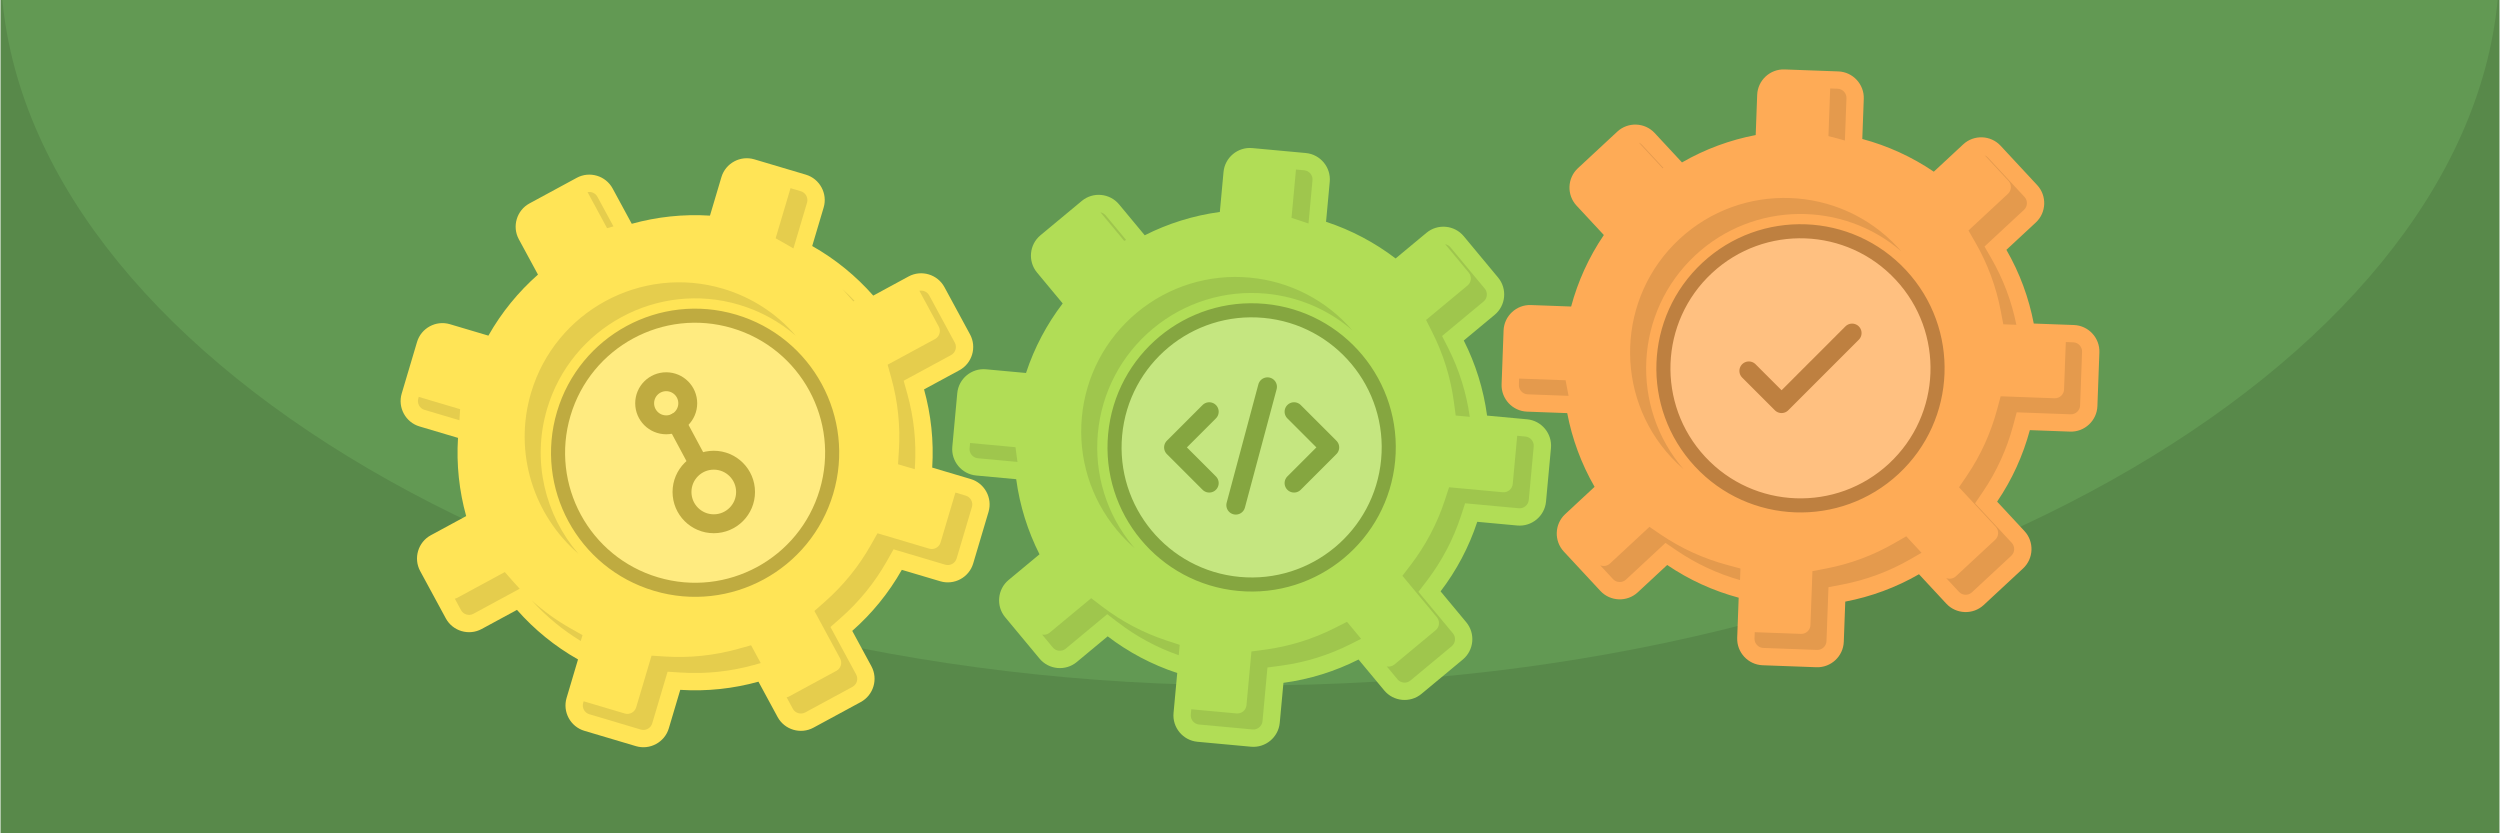<?xml version="1.0" encoding="UTF-8"?>
<!DOCTYPE svg PUBLIC "-//W3C//DTD SVG 1.1//EN" "http://www.w3.org/Graphics/SVG/1.1/DTD/svg11.dtd">
<!-- Creator: CorelDRAW 2018 (64-Bit) -->
<svg xmlns="http://www.w3.org/2000/svg" xml:space="preserve" width="1500px" height="500px" version="1.1" style="shape-rendering:geometricPrecision; text-rendering:geometricPrecision; image-rendering:optimizeQuality; fill-rule:evenodd; clip-rule:evenodd"
viewBox="0 0 150025.6 50029.5"
 xmlns:xlink="http://www.w3.org/1999/xlink">
 <defs>
  <style type="text/css">
   <![CDATA[
    .str1 {stroke:#85A640;stroke-width:1134.4;stroke-linecap:round;stroke-linejoin:round;stroke-miterlimit:2.613}
    .str0 {stroke:#BE8040;stroke-width:1134.4;stroke-linecap:round;stroke-linejoin:round;stroke-miterlimit:2.613}
    .str2 {stroke:#BFAB40;stroke-width:1134.4;stroke-linecap:round;stroke-linejoin:round;stroke-miterlimit:2.613}
    .fil7 {fill:none}
    .fil0 {fill:#58894A}
    .fil1 {fill:#629953}
    .fil2 {fill:#B1DD56}
    .fil8 {fill:#C5E680}
    .fil3 {fill:#FEAB56}
    .fil6 {fill:#FFC080}
    .fil4 {fill:#FFE456}
    .fil9 {fill:#FFEB80}
    .fil5 {fill:black;fill-opacity:0.102}
   ]]>
  </style>
 </defs>
 <g id="Layer_x0020_1">
  <g id="_2328226922064">
   <g>
    <rect class="fil0" width="150025.6" height="50029.5"/>
    <path class="fil1" d="M149915.6 0l-149805.7 0c2106.6,22064.8 34835,41150.3 74902.9,41150.3 40067.9,0 72796.3,-19085.5 74902.8,-41150.3z"/>
   </g>
   <g>
    <g>
     <path class="fil2" d="M92784 30115l297.3 -3216.1c80.3,-869.2 -565.1,-1645.9 -1434.2,-1726.3l-2401.1 -221.9c-214,-1594.6 -694.6,-3114.7 -1399,-4508.9l1856 -1541.9c671.3,-557.8 764.2,-1563.4 206.5,-2234.7l-2063.9 -2484.3c-557.8,-671.4 -1563.4,-764.3 -2234.8,-206.6l-1856.2 1542.2c-1241.6,-947.7 -2647.7,-1698.7 -4175.9,-2201.3l221.9 -2401.6c80.3,-869.2 -565,-1646 -1434.2,-1726.3l-3216.1 -297.2c-869.1,-80.3 -1645.8,565 -1726.2,1434.1l-221.9 2401.4c-1594.4,214.2 -3114.3,694.9 -4508.6,1399.2l-1542.3 -1856.4c-557.7,-671.4 -1563.3,-764.3 -2234.7,-206.5l-2484.3 2063.9c-671.3,557.8 -764.3,1563.3 -206.5,2234.7l1542.3 1856.4c-948,1241.5 -1699.2,2647.5 -2201.9,4175.7l-2401.1 -221.8c-869.2,-80.4 -1646,565 -1726.3,1434.1l-297.2 3216.1c-80.3,869.1 565,1645.9 1434.2,1726.2l2401.1 221.9c213.9,1594.7 694.6,3114.7 1398.9,4509l-1855.9 1541.8c-671.4,557.9 -764.3,1563.4 -206.6,2234.8l2064.1 2484.3c557.7,671.3 1563.2,764.3 2234.6,206.5l1856.3 -1542.1c1241.4,947.7 2647.6,1698.7 4175.9,2201.2l-221.9 2401.7c-80.4,869.2 565,1645.9 1434.1,1726.2l3216.1 297.3c869.1,80.3 1645.9,-565.1 1726.2,-1434.2l221.9 -2401.3c1594.4,-214.3 3114.4,-694.9 4508.6,-1399.2l1542.3 1856.4c557.7,671.3 1563.3,764.3 2234.7,206.5l2484.3 -2063.9c671.3,-557.8 764.3,-1563.4 206.5,-2234.8l-1542.3 -1856.4c947.9,-1241.4 1699.2,-2647.5 2202,-4175.7l2401.1 221.9c869.1,80.3 1645.9,-565 1726.2,-1434.1zm-18430 4940.7c4526.4,418.3 8534.9,-2912 8953.2,-7438.4 418.3,-4526.3 -2912,-8534.8 -7438.4,-8953.1 -4526.4,-418.4 -8534.8,2911.9 -8953.1,7438.3 -418.3,4526.4 2911.9,8534.9 7438.3,8953.2z"/>
     <path class="fil3" d="M100057.8 33918.7c1330.9,904 2784.2,1558.9 4292.8,1964l-88.7 2411.7c-32,872.3 655.3,1612.1 1527.5,1644.3l3227.7 118.7c872.2,32.1 1612.1,-655.3 1644.2,-1527.6l88.7 -2411.8c1534.3,-292.9 3031.7,-839.6 4425.5,-1643.2l1641.3 1766.7c594,639.4 1603.2,676.5 2242.7,82.4l2366.2 -2198.2c639.4,-594.1 676.6,-1603.3 82.5,-2242.8l-1641.2 -1766.6c903.9,-1330.9 1558.9,-2784.2 1963.8,-4292.9l2411.9 88.7c872.2,32.1 1612.1,-655.2 1644.1,-1527.4l118.8 -3227.7c32.1,-872.2 -655.3,-1612.1 -1527.5,-1644.2l-2411.9 -88.7c-292.9,-1534.3 -839.6,-3031.7 -1643.1,-4425.5l1766.6 -1641.3c639.4,-594.1 676.6,-1603.3 82.5,-2242.7l-2198.4 -2366.3c-594,-639.4 -1603.2,-676.5 -2242.7,-82.4l-1766.6 1641.2c-1330.9,-903.9 -2784.2,-1558.9 -4292.8,-1963.9l88.7 -2411.8c32,-872.3 -655.3,-1612.1 -1527.6,-1644.2l-3227.6 -118.7c-872.2,-32.1 -1612.1,655.3 -1644.1,1527.5l-88.7 2411.8c-1534.4,292.9 -3031.9,839.7 -4425.6,1643.3l-1641.2 -1766.7c-594.2,-639.5 -1603.3,-676.6 -2242.8,-82.5l-2366.3 2198.4c-639.4,594 -676.5,1603.2 -82.4,2242.6l1641.2 1766.7c-903.9,1330.9 -1558.8,2784.2 -1963.9,4292.8l-2411.8 -88.7c-872.3,-32.1 -1612,655.3 -1644.2,1527.6l-118.7 3227.6c-32.1,872.2 655.2,1612 1527.5,1644.1l2411.9 88.7c292.9,1534.4 839.6,3031.8 1643.1,4425.6l-1766.6 1641.2c-639.4,594.1 -676.5,1603.3 -82.5,2242.8l2198.3 2366.2c594.1,639.5 1603.3,676.6 2242.8,82.5l1766.6 -1641.3zm1973 -6203.3c3094.1,3330.5 8302.3,3522 11632.8,427.9 3330.5,-3094.2 3522,-8302.4 427.9,-11632.8 -3094.2,-3330.5 -8302.4,-3522 -11632.8,-427.9 -3330.5,3094.1 -3522.1,8302.3 -427.9,11632.8z"/>
     <path class="fil4" d="M40807.8 41415.8c1605.6,102 3190.1,-72.6 4695.2,-490.6l1149.4 2122.1c415.7,767.5 1383.7,1055.3 2151.2,639.6l2839.9 -1538.3c767.5,-415.7 1055.4,-1383.7 639.6,-2151.1l-1149.4 -2122.2c1172.4,-1032.1 2184.2,-2264.1 2976.1,-3664.5l2311.4 687.2c836.6,248.7 1724.6,-232.2 1973.3,-1068.8l920.4 -3095.9c248.8,-836.6 -232.2,-1724.6 -1068.8,-1973.4l-2311.4 -687.2c102,-1605.5 -72.4,-3190.2 -490.6,-4695.2l2122.2 -1149.4c767.4,-415.7 1055.2,-1383.7 639.5,-2151.2l-1538.2 -2839.9c-415.7,-767.5 -1383.8,-1055.3 -2151.2,-639.7l-2122.1 1149.5c-1032.3,-1172.4 -2264.2,-2184.2 -3664.5,-2976.1l687.2 -2311.3c248.7,-836.7 -232.3,-1724.7 -1068.9,-1973.4l-3095.9 -920.5c-836.6,-248.7 -1724.6,232.3 -1973.3,1069l-687.2 2311.3c-1605.7,-102.1 -3190.1,72.6 -4695.2,490.6l-1149.5 -2122.2c-415.7,-767.4 -1383.7,-1055.2 -2151.1,-639.5l-2840 1538.2c-767.5,415.7 -1055.3,1383.7 -639.6,2151.2l1149.5 2122.2c-1172.5,1032.1 -2184.2,2264 -2976.1,3664.4l-2311.4 -687.2c-836.7,-248.7 -1724.6,232.2 -1973.3,1068.9l-920.5 3095.9c-248.7,836.6 232.2,1724.6 1068.9,1973.3l2311.3 687.2c-102,1605.6 72.6,3190.1 490.7,4695.2l-2122.2 1149.5c-767.5,415.7 -1055.2,1383.7 -639.6,2151.2l1538.3 2839.9c415.7,767.5 1383.7,1055.3 2151.1,639.6l2122.2 -1149.4c1032.1,1172.4 2264.1,2184.1 3664.5,2976l-687.2 2311.4c-248.7,836.6 232.2,1724.6 1068.8,1973.3l3095.9 920.5c836.7,248.7 1724.6,-232.2 1973.4,-1068.8l687.2 -2311.4zm-1453.3 -6347.2c4356.4,1295.2 8937.9,-1186.3 10233.1,-5542.6 1295.2,-4356.4 -1186.4,-8937.9 -5542.7,-10233.1 -4356.3,-1295.2 -8937.8,1186.4 -10233,5542.7 -1295.2,4356.3 1186.3,8937.8 5542.6,10233z"/>
    </g>
    <g>
     <path class="fil5" d="M40873.7 40378.2c1465.5,93.1 2936.3,-61.9 4351.1,-454.8l414.4 -115.1 -579.2 -1069.3 -798 221.6c-1414.7,393 -2885.6,548 -4351,454.9l-826.5 -52.6 -923.2 3105.2c-85.2,286.6 -393.9,453.8 -680.5,368.6l-2472.9 -735.2 -28.8 97c-85.2,286.6 82,595.3 368.5,680.5l3095.9 920.4c286.6,85.2 595.3,-82 680.5,-368.6l923.2 -3105.2 826.5 52.6zm6320.5 1486.3l372.4 687.6c142.4,262.8 479,362.9 741.8,220.6l2840 -1538.3c262.8,-142.4 362.9,-478.9 220.5,-741.8l-1543.9 -2850.4 621.7 -547.3c1102.1,-970.2 2035.3,-2117.7 2758,-3395.9l407.6 -720.8 3105.1 923.2c286.6,85.2 595.3,-82 680.5,-368.5l920.5 -3095.9c85.1,-286.5 -82,-595.3 -368.6,-680.5l-623 -185.2 -891.6 2998.9c-85.2,286.5 -393.9,453.7 -680.5,368.5l-3105.1 -923.2 -407.6 720.8c-722.8,1278.2 -1655.9,2425.7 -2758,3395.9l-621.7 547.3 1543.9 2850.4c142.4,262.9 42.3,599.4 -220.5,741.8l-2840 1538.3c-48.5,26.2 -99.6,44.2 -151.5,54.5zm7692.6 -13695.1l10.3 -162.6c93.1,-1465.4 -61.7,-2936.3 -454.7,-4351l-221.8 -798 2850.5 -1543.9c262.8,-142.4 362.9,-479 220.5,-741.8l-1538.2 -2840c-116.1,-214.3 -361.3,-320.4 -590.3,-275.1l1165.8 2152.4c142.4,262.8 42.3,599.4 -220.5,741.8l-2850.5 1543.9 221.8 798c393,1414.7 547.8,2885.6 454.7,4351l-52.5 826.5 1004.9 298.8zm-3619.4 -10114c-231.6,-243.3 -472.2,-477.5 -721.3,-702.1 35.2,39.1 70.3,78.3 105.1,117.8l547.3 621.7 68.9 -37.4zm-3665.6 -3139.3l818.6 -2753c85.2,-286.6 -82.1,-595.3 -368.6,-680.5l-623 -185.2 -894.3 3008 720.8 407.6c116.6,66 232.1,133.7 346.5,203.1zm-10804.2 -1325.5l-964.8 -1781.2c-116.1,-214.3 -361.3,-320.4 -590.2,-275.1l1171.5 2162.8 383.5 -106.5zm-11687.7 10237l-28.8 97c-85.2,286.6 82,595.2 368.6,680.4l2100.2 624.5 42.3 -664 -2482.3 -737.9zm2163.8 12114.3l372.4 687.5c142.4,262.9 478.9,363 741.8,220.6l2781.4 -1506.6c-117.8,-123.8 -233.3,-249.9 -346.4,-378.3l-547.3 -621.8 -2850.4 1544c-48.6,26.3 -99.7,44.3 -151.5,54.6zm4617.2 104c857.8,951.2 1849.5,1772.7 2944,2436.8l104.6 -352 -720.8 -407.6c-836.2,-472.9 -1616.4,-1035.8 -2327.8,-1677.2zm2801.8 -2801.6c-1995.7,-2313.6 -2811,-5565 -1877.4,-8705 1456.5,-4899 6626.9,-7699.5 11525.9,-6243 1294,384.8 2441.4,1028.8 3402.8,1858.2 -1118.1,-1296.1 -2606.5,-2297.9 -4365.5,-2820.9 -4899,-1456.5 -10069.4,1344 -11525.9,6243 -1071.9,3605 161.7,7356.8 2840.1,9667.7z"/>
     <path class="fil5" d="M100642 33058.7c1160.8,788.4 2440.9,1384.1 3789.8,1767.7l25.6 -695.9 -799.9 -214.7c-1418.1,-380.7 -2763.5,-994.8 -3978.2,-1819.8l-685.1 -465.4 -2373.4 2204.9c-160,148.7 -390.8,181.7 -582.9,103.2l772.3 831.1c203.2,218.8 554.6,231.7 773.3,28.5l2373.4 -2205 685.1 465.4zm4672.9 4894.8l-13.9 379.2c-11,298.3 228.3,556 526.6,566.9l3227.6 118.7c298.5,11 556.1,-228.3 567,-526.7l119.2 -3239.5 813.6 -155.3c1442.2,-275.3 2829.1,-789.3 4101.2,-1522.7l672.9 -387.9 -918.2 -988.4 -717.4 413.6c-1272.1,733.4 -2659,1247.3 -4101.2,1522.7l-813.6 155.3 -119.2 3239.5c-10.9,298.4 -268.6,537.8 -567,526.8l-2777.6 -102.2zm11491.4 -3250.9l772.2 831.2c203.2,218.7 554.6,231.7 773.3,28.4l2366.3 -2198.3c218.7,-203.2 231.6,-554.6 28.4,-773.3l-2205 -2373.4 465.4 -685.1c825,-1214.7 1439.1,-2560.2 1819.8,-3978.2l214.8 -799.9 3239.4 119.1c298.3,11 556,-228.3 566.9,-526.7l118.8 -3227.6c10.9,-298.3 -228.3,-556 -526.7,-567l-450 -16.5 -104.8 2848.4c-10.9,298.4 -268.6,537.7 -566.9,526.7l-3239.4 -119.1 -214.8 799.9c-380.7,1418 -994.7,2763.5 -1819.8,3978.2l-465.4 685.1 2205 2373.3c203.2,218.8 190.3,570.2 -28.5,773.4l-2366.2 2198.3c-159.9,148.6 -390.8,181.7 -582.8,103.1zm4215.1 -15203.8c-280.6,-1399 -786.1,-2744.2 -1499.1,-3981l-413.5 -717.3 2373.2 -2204.9c218.7,-203.2 231.7,-554.6 28.5,-773.4l-2198.4 -2366.2c-54.6,-58.8 -119.9,-102.7 -190.5,-131.5l1426.1 1535.1c203.3,218.7 190.3,570.1 -28.4,773.3l-2373.2 2204.9 413.5 717.3c733.4,1272.2 1247.4,2659.1 1522.7,4101.3l155.3 813.6 783.8 28.8zm-10293.6 -11062l93.5 -2543.6c11,-298.4 -228.3,-556 -526.7,-566.9l-449.9 -16.6 -105.2 2860.2 799.8 214.8c63,16.9 125.8,34.3 188.5,52.1zm-10897.4 1640.2l-1286.6 -1385c-54.6,-58.8 -119.9,-102.7 -190.5,-131.5l1432.6 1542.1 44.5 -25.6zm-8660.7 12650.9l-14 379.2c-10.9,298.3 228.3,556 526.7,566.9l2455.8 90.4c-8.1,-40.1 -15.9,-80.2 -23.6,-120.3l-155.3 -813.6 -2789.6 -102.6zm9875.1 5443.8c-3243.3,-3752.4 -2956.4,-9448.1 706.3,-12850.8 3491.7,-3244 8836.4,-3275.1 12363.6,-229.5 -73.1,-84.6 -147.4,-168.7 -224.2,-251.3 -3479.5,-3745.2 -9356.9,-3961.4 -13102.2,-481.9 -3745.2,3479.5 -3961.4,9356.9 -481.9,13102.1 235.5,253.5 482.4,490.3 738.4,711.4z"/>
     <path class="fil5" d="M91748.7 30019.3l297.3 -3216.1c27.4,-296.6 -198,-567.9 -494.6,-595.3l-497.9 -46 -267.5 2894.7c-27.4,296.6 -298.6,521.9 -595.2,494.5l-3225.7 -298.1 -258.7 786.6c-459,1394.8 -1149.7,2702.7 -2040.7,3869.6l-502.7 658.3 2071.6 2493.5c190.3,229.2 157.9,580.3 -71.3,770.6l-2484.2 2064c-129.3,107.4 -297.5,143.9 -453.8,114l645.9 777.5c190.4,229.1 541.5,261.5 770.6,71.2l2484.2 -2063.9c229.2,-190.4 261.7,-541.6 71.3,-770.7l-2071.6 -2493.4 502.7 -658.4c891,-1166.9 1581.8,-2474.8 2040.6,-3869.6l258.8 -786.6 3225.7 298.1c296.6,27.5 567.8,-197.9 595.2,-494.5zm-3541.9 -4994.2c-199.5,-1432.8 -635.4,-2823.1 -1287.7,-4114.5l-373.5 -739.2 2492.9 -2071.2c229.2,-190.4 261.6,-541.5 71.2,-770.6l-2063.9 -2484.3c-82.9,-99.8 -196.2,-162.3 -316.8,-185.3l1418 1706.9c190.4,229.1 158,580.2 -71.2,770.6l-2492.9 2071.2 373.4 739.2c662.1,1310.5 1101.2,2723 1296.5,4178.4l110.1 820.8 843.9 78zm-9681.9 -11605.5l240.4 -2601.8c27.4,-296.5 -197.9,-567.8 -494.5,-595.2l-497.9 -46 -268.5 2904.9 786.7 258.7c78.2,25.7 156.1,52.2 233.8,79.4zm-10949.7 986l-1223.6 -1472.8c-82.9,-99.8 -196.2,-162.3 -316.8,-185.3l1425.7 1716 114.7 -57.9zm-9368.6 12189.6l-29.7 321.5c-27.4,296.6 197.9,567.8 494.6,595.2l2381.8 220.2 -8.7 -63.9 -110.1 -820.9 -2727.9 -252.1zm4324.5 11502l645.9 777.4c190.4,229.1 541.5,261.5 770.6,71.2l2493.3 -2071.4 658.3 502.5c1101.5,841 2328.8,1503.3 3636.1,1960.7l57.7 -624.7 -786.7 -258.7c-1394.8,-458.6 -2702.8,-1149.1 -3869.8,-2040l-658.3 -502.5 -2493.3 2071.3c-129.3,107.6 -297.5,144 -453.8,114.2zm8956.1 4483.3l-29.6 321.5c-27.5,296.6 197.9,567.8 494.5,595.2l3216.1 297.3c296.6,27.4 567.8,-198 595.2,-494.6l298.1 -3225.8 820.7 -110.3c1455.3,-195.5 2867.7,-634.7 4178.2,-1296.7l624.5 -315.5 -847.9 -1020.7 -739.3 373.4c-1310.5,662.1 -2722.9,1101.3 -4178.2,1296.8l-820.7 110.3 -298.1 3225.8c-27.4,296.6 -298.6,522 -595.2,494.6l-2718.3 -251.3zm-3390.3 -9659.8c-39,-45.2 -77.8,-90.7 -116.1,-136.8 -1575.6,-1896.5 -2327.4,-4321.6 -2100.4,-6777.1 226.9,-2455.7 1410.3,-4701.7 3306.9,-6277.4 1896.5,-1575.7 4321.6,-2327.5 6777.2,-2100.5 1939.3,179.2 3747.8,955.1 5198.7,2207.5 -1568.9,-1816.7 -3765.3,-2948.8 -6161.4,-3170.2 -2455.6,-227 -4880.7,524.9 -6777.3,2100.5 -1896.5,1575.7 -3079.9,3821.7 -3306.9,6277.4 -226.9,2455.5 524.9,4880.6 2100.5,6777.1 331.4,398.8 692.4,766 1078.8,1099.5z"/>
    </g>
    <circle class="fil6 str0" transform="matrix(0.507 0.546 0.546 -0.507 108061 22112.9)" r="11045.3"/>
    <polyline class="fil7 str0" points="104961.2,22266.9 106925.2,24230.9 111161.2,19994.9 "/>
    <circle class="fil8 str1" transform="matrix(0.742 0.069 0.069 -0.742 75111.4 26859.9)" r="11045.3"/>
    <polyline class="fil7 str1" points="72565.9,29003.2 70422.7,26859.9 72565.9,24716.7 "/>
    <polyline class="fil7 str1" points="77656.9,29003.2 79800.2,26859.9 77656.9,24716.7 "/>
    <line class="fil7 str1" x1="76063.2" y1="23221.6" x2="74159.6" y2= "30326.1" />
    <circle class="fil9 str2" transform="matrix(0.714 0.212 0.212 -0.714 41699.7 27180.8)" r="11045.3"/>
    <circle class="fil7 str2" cx="42820.7" cy="29536.4" r="1907.7"/>
    <circle class="fil7 str2" cx="39964.5" cy="24211" r="1293.6"/>
    <line class="fil7 str2" x1="40576.1" y1="25351.2" x2="41876.4" y2= "27775.8" />
   </g>
  </g>
 </g>
</svg>
